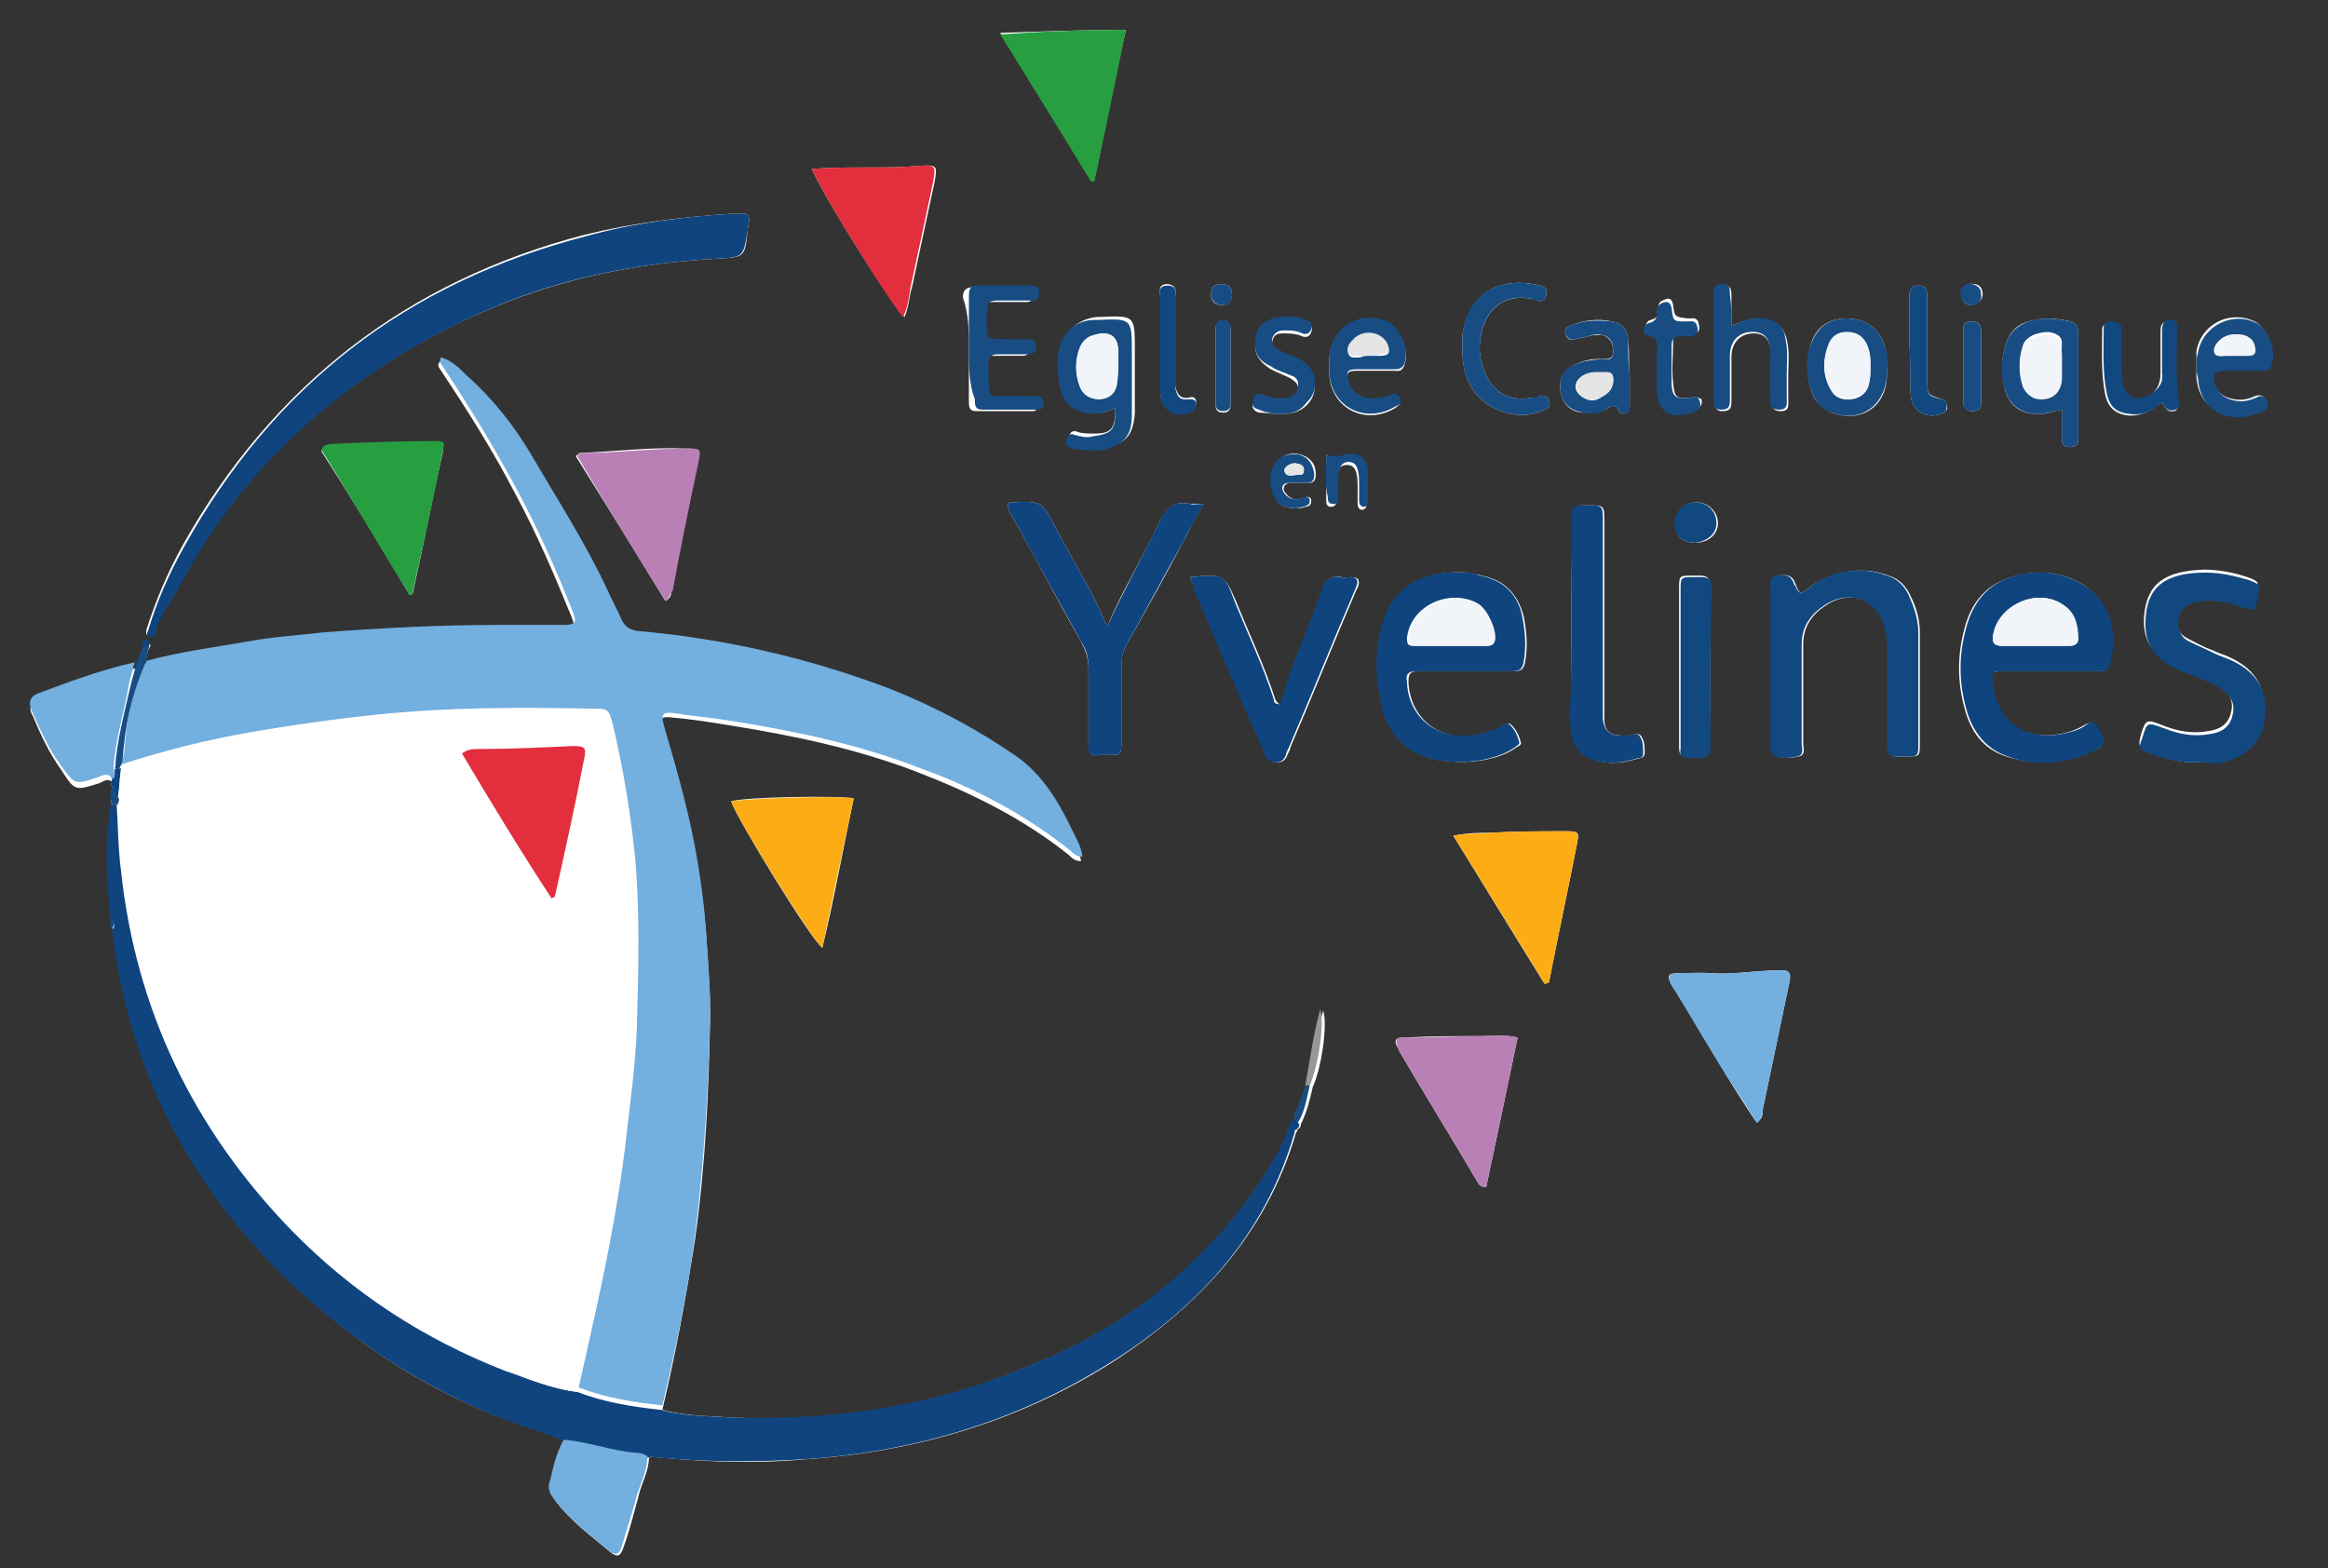 <?xml version="1.0" encoding="utf-8"?>
<!-- Generator: Adobe Illustrator 19.2.1, SVG Export Plug-In . SVG Version: 6.00 Build 0)  -->
<svg version="1.1" id="Calque_1" xmlns="http://www.w3.org/2000/svg" xmlns:xlink="http://www.w3.org/1999/xlink" x="0px" y="0px"
	 viewBox="0 0 155.7 104.9" style="enable-background:new 0 0 155.7 104.9;" xml:space="preserve">
<rect x="0" y="0" width="155.7" height="104.9" fill="#333333" stroke="none"/>
<style type="text/css">
	.st0{fill:#FFFFFF;}
	.st1{fill:#73AFDF;}
	.st2{fill:#0F447E;}
	.st3{fill:#124880;}
	.st4{fill:#E22E3D;}
	.st5{fill:#FCAD15;}
	.st6{fill:#279F41;}
	.st7{fill:#B980B5;}
	.st8{fill:#184D83;}
	.st9{fill:#979797;}
	.st10{fill:#F1F4F8;}
	.st11{fill:#E5E5E6;}
</style>
<g>
	<path class="st0" d="M7.5,52.6c0,0.4-0.2,0.8,0,1.2c-0.4,2.6-0.3,5.1,0,7.7c0,0.2-0.1,0.5,0.1,0.7c0.5,4.4,1.7,8.6,3.7,12.6
		c2.1,4.1,4.8,7.8,8.2,11c4.2,4,9,7.2,14.5,9.2c1.3,0.5,2.6,0.8,3.8,1.4c-0.5,0.8-0.7,1.8-0.9,2.7c-0.1,0.4,0,0.8,0.2,1.2
		c1,1.4,2.4,2.4,3.7,3.5c0.5,0.4,0.7,0.3,0.9-0.3c0.4-1.1,0.7-2.3,1-3.4c0.2-0.9,0.7-1.7,0.7-2.6c0.3-0.1,0.5,0,0.8,0
		c3.3,0.3,6.5,0.4,9.8,0.1c7.2-0.5,14-2.5,20.1-6.3c6-3.8,10.6-8.7,12.6-15.6c0.1,0,0.1-0.1,0-0.1c0.2-0.1,0.3-0.2,0.3-0.4
		c0.4-0.8,0.6-1.6,0.8-2.5c0.6-1.3,1-4.2,0.7-5.1c-0.5,1.7-0.7,3.4-1,5.1c-0.3,0.7-0.5,1.4-0.8,2.1c-0.4,0.5-0.5,1.1-0.8,1.6
		c-1.7,3.3-4,6.2-6.8,8.7c-3.8,3.5-8.4,5.7-13.2,7.4c-5.6,1.9-11.3,2.6-17.2,2.3c-1.5-0.1-3-0.1-4.4-0.5c0.9-3.8,1.6-7.6,2.2-11.5
		c0.7-5,0.9-9.9,1-14.9c0-1.4-0.1-2.8-0.2-4.2c-0.1-1.9-0.3-3.7-0.6-5.5c-0.5-3.2-1.4-6.3-2.3-9.4C44.1,48,44.2,47.9,45,48
		c1.2,0.1,2.5,0.3,3.7,0.5c4.4,0.7,8.7,1.6,12.8,3.2c3.6,1.4,7,3.1,10,5.5c0.2,0.2,0.4,0.4,0.8,0.4c-0.1-0.7-0.4-1.3-0.7-1.8
		c-0.9-1.9-2-3.6-3.7-4.9c-2.6-1.9-5.4-3.4-8.4-4.5c-5.5-2.2-11.1-3.4-17-3.9c-0.5,0-0.8-0.2-1-0.7c-0.3-0.7-0.6-1.4-1-2.1
		c-1.4-3-3.2-5.9-4.9-8.7c-1.3-2.1-2.7-4-4.5-5.6c-0.5-0.5-1-1-1.7-1.2c-0.2,0.3,0,0.4,0.1,0.6c1.8,2.7,3.5,5.4,5,8.3
		c1.4,2.6,2.6,5.4,3.7,8.1c0.3,0.7,0.2,0.9-0.6,0.9c-1.5,0-3,0-4.4,0c-3.9,0-7.8,0.2-11.7,0.5c-1.7,0.1-3.3,0.3-5,0.6
		c-2.3,0.4-4.5,0.7-6.8,1.3c0-0.3,0.1-0.6,0.2-1c0.1-0.2,0.3-0.4,0-0.5c-0.2-0.1-0.3,0.2-0.3,0.3c0,0.1,0,0.1,0,0.2
		c-0.2,0.4-0.3,0.8-0.5,1.2c-2.3,0.4-4.4,1.2-6.5,2.1c-0.6,0.2-0.7,0.6-0.4,1.1c0.5,1.2,1.1,2.5,1.9,3.6c0.9,1.4,0.9,1.4,2.5,0.9
		c0.3-0.1,0.7-0.5,1,0.1C7.4,52.3,7.4,52.4,7.5,52.6z M48.9,14.3c-3.2,0.2-6.5,0.6-9.8,1.4c-11.9,3.1-20.9,10.1-26.9,20.8
		c-1,1.8-1.8,3.7-2.4,5.6c0,0.2-0.1,0.3,0.1,0.4c0.2,0.1,0.3,0,0.4-0.2c0.2-1.1,1-1.9,1.4-2.8C16.3,31,23.2,24.9,32,21
		c5.1-2.3,10.4-3.4,16-3.7c1.8-0.1,1.8-0.1,2-1.8c0-0.3,0.1-0.5,0.1-0.8c0-0.2-0.1-0.4-0.3-0.4C49.6,14.3,49.3,14.3,48.9,14.3z
		 M137,44.9c1.1,0,2.2,0,3.3,0c0.3,0,0.6,0,0.7-0.4c0.9-3.3-0.8-5.9-4.2-6.2c0,0-0.1,0-0.1,0c-2.6,0-4.6,1-5.3,3.7
		c-0.5,1.8-0.5,3.6,0,5.4c0.4,1.5,1.2,2.7,2.8,3.2c1.9,0.6,3.8,0.5,5.6-0.3c1-0.4,1-0.5,0.5-1.5c-0.2-0.4-0.4-0.6-0.9-0.3
		c-0.3,0.2-0.8,0.4-1.2,0.5c-2.6,0.7-4.7-0.6-5-3.2c-0.1-0.8-0.1-0.9,0.7-0.9C135,44.9,136,44.9,137,44.9z M98,44.9
		C98,44.9,98,44.9,98,44.9c1.1,0,2.1,0,3.2,0c0.5,0,0.7-0.1,0.8-0.6c0.2-1.1,0.1-2.1-0.1-3.1c-0.4-1.5-1.3-2.4-2.8-2.7
		c-0.3-0.1-0.7-0.1-1-0.2c-3.3-0.2-5,1.3-5.6,3.6c-0.5,1.8-0.5,3.6,0,5.4c0.3,1.2,0.9,2.2,2,2.9c1.7,1.1,5.3,1,6.9-0.2
		c0.2-0.1,0.4-0.2,0.3-0.4c-0.1-0.4-0.3-0.8-0.6-1.1c-0.3-0.3-0.6,0.1-0.8,0.2c-0.3,0.1-0.6,0.3-0.9,0.3c-2.7,0.9-5.1-0.7-5.2-3.4
		c0-0.5,0.1-0.7,0.6-0.7C95.8,44.9,96.9,44.9,98,44.9z M80.5,33.7c-0.5,0-0.7,0-0.9,0c-1-0.2-1.5,0.2-2,1.1c-1.1,2.4-2.5,4.6-3.5,7
		c-0.1-0.1-0.2-0.1-0.2-0.2c-0.9-2.2-2.2-4.2-3.3-6.3c-0.9-1.8-1-1.8-3-1.7c-0.1,0-0.1,0.1-0.2,0.1c0,0.5,0.3,0.8,0.5,1.2
		c1.5,2.7,2.9,5.4,4.4,8c0.3,0.6,0.5,1.1,0.5,1.8c0,1.7,0,3.4,0,5.1c0,0.6,0.2,0.8,0.7,0.7c0.2,0,0.4,0,0.6,0c0.9,0,0.9,0,0.9-0.9
		c0-1.7,0-3.4,0-5.1c0-0.5,0.1-0.9,0.3-1.3c1.3-2.3,2.6-4.6,3.8-6.9C79.5,35.6,79.9,34.7,80.5,33.7z M120.5,39.7
		c-0.3-0.2-0.3-0.4-0.4-0.6c-0.2-0.6-0.5-0.7-1.2-0.6c-0.6,0.1-0.4,0.5-0.4,0.8c0,0.8,0,1.6,0,2.4c0,2.6,0,5.3,0,7.9
		c0,0.3-0.1,0.7,0.2,0.9c0.5,0.3,1.1,0.2,1.6,0.1c0.5-0.1,0.3-0.6,0.3-0.9c0-2.2,0-4.4,0-6.6c0-1.2,0.6-2,1.5-2.6
		c1.8-1.2,3.8-0.3,4.1,1.8c0.1,0.3,0.1,0.7,0.1,1c0,0.7,0,1.5,0,2.2c0,1.4,0,2.9,0,4.3c0,0.6,0.2,0.9,0.8,0.8c0.1,0,0.2,0,0.4,0
		c0.9,0,0.9,0,0.9-0.9c0-2.5,0-5,0-7.4c0-0.8-0.2-1.6-0.6-2.4c-0.3-0.7-0.8-1.2-1.5-1.4c-0.8-0.3-1.6-0.4-2.5-0.3
		C122.4,38.4,121.4,38.9,120.5,39.7z M146.9,51c0.4,0,0.9,0,1.3-0.1c1.9-0.3,3-1.4,3.2-3.1c0.2-1.7-0.5-3-2.2-3.8
		c-0.4-0.2-0.8-0.3-1.2-0.5c-0.6-0.2-1.1-0.5-1.7-0.8c-0.6-0.3-0.8-0.8-0.7-1.5c0.1-0.6,0.4-1,1.1-1.1c1.1-0.3,2.1,0,3.1,0.3
		c0.8,0.3,0.8,0.3,1.1-0.6c0.2-0.9,0.2-0.9-0.6-1.2c-0.9-0.3-1.9-0.5-2.9-0.5c-2.6,0.1-3.8,0.9-4,3.1c-0.1,1.4,0.4,2.4,1.6,3.1
		c0.5,0.3,1,0.5,1.6,0.7c0.7,0.2,1.3,0.4,1.9,0.9c0.7,0.5,0.9,1.1,0.7,1.8c-0.2,0.8-0.8,1.1-1.5,1.2c-1.1,0.2-2.1,0-3.1-0.4
		c-1-0.4-1.1-0.4-1.4,0.6c-0.2,0.8-0.2,0.8,0.5,1.1C144.8,50.8,145.9,51,146.9,51z M79.6,38.6c0.1,0.3,0.2,0.5,0.3,0.7
		c1.2,2.9,2.5,5.8,3.7,8.7c0.4,0.8,0.7,1.6,1.1,2.5c0.1,0.3,0.3,0.5,0.7,0.5c0.4,0,0.6-0.2,0.7-0.5c0.1-0.2,0.2-0.4,0.2-0.5
		c1.5-3.5,2.9-7,4.4-10.5c0.1-0.2,0.3-0.5,0.1-0.8c-0.4-0.2-0.8,0-1.1-0.1c-0.6-0.1-1,0.1-1.2,0.8c-0.5,1.4-1,2.7-1.5,4
		c-0.5,1.2-0.9,2.5-1.3,3.7c-0.3,0-0.3-0.2-0.4-0.3c-0.7-2.2-1.7-4.3-2.6-6.5C81.9,38.4,81.8,38.4,79.6,38.6z M54.3,11.3
		c0.8,1.9,5.6,9.5,6.2,9.9c0.3-0.7,0.3-1.4,0.5-2c0.5-2.3,1-4.7,1.5-7c0.2-1.1,0.2-1.2-1-1.1c-1.2,0.1-2.3,0.1-3.5,0.1
		C56.8,11.2,55.6,11.2,54.3,11.3z M57.1,53.4c-1-0.2-7.3-0.1-8.2,0.2c0.4,1.2,5.3,9.2,6.1,9.8C55.8,60.1,56.4,56.7,57.1,53.4z
		 M75.3,2c-2.9,0-5.5,0.1-8.4,0.2c2.1,3.4,4.1,6.7,6.1,9.9c0.1,0,0.2,0,0.2-0.1C73.9,8.8,74.5,5.5,75.3,2z M27.4,39.8
		c0.1,0,0.2-0.1,0.2-0.1c0.7-3.1,1.3-6.3,2-9.4c0.1-0.7,0.1-0.7-0.6-0.7c-2.3,0.1-4.7,0.1-7,0.2c-0.2,0-0.4,0-0.5,0.4
		C23.5,33.3,25.5,36.6,27.4,39.8z M103.3,65.8c0.1,0,0.2-0.1,0.3-0.1c0.6-3.1,1.3-6.3,1.9-9.4c0.1-0.6,0.1-0.7-0.7-0.7
		c-1.7,0-3.4,0-5.1,0.1c-0.7,0-1.5,0-2.5,0.2C99.3,59.3,101.3,62.6,103.3,65.8z M101.5,69.4c-0.8-0.2-1.6-0.1-2.3-0.1
		c-1.8,0-3.5,0-5.3,0.1c-0.6,0-0.7,0.2-0.4,0.7c0.1,0.1,0.1,0.3,0.2,0.4c1.7,2.9,3.5,5.8,5.2,8.7c0.1,0.1,0.2,0.2,0.5,0.2
		C100.1,76.1,100.8,72.8,101.5,69.4z M44.5,40.2c0.4-0.2,0.4-0.5,0.4-0.7c0.6-2.8,1.2-5.7,1.7-8.5c0.2-1,0.2-1-0.8-1
		c-2.3-0.1-4.7,0.2-7,0.3c-0.1,0-0.1,0.1-0.3,0.2C40.5,33.7,42.5,36.9,44.5,40.2z M117.5,75.1c0.4-0.3,0.4-0.6,0.4-0.9
		c0.6-2.9,1.2-5.7,1.8-8.6c0.1-0.6-0.1-0.7-0.6-0.7c-1.6,0-3.1,0.3-4.7,0.2c-0.7,0-1.5,0-2.2,0c-0.7,0-0.7,0.2-0.4,0.8
		c0.1,0.1,0.1,0.2,0.2,0.3c1.2,1.9,2.3,3.8,3.5,5.8C116.2,73.1,116.8,74.1,117.5,75.1z M105.1,41.4c0,2.1,0,4.1,0,6.2
		c0,0.5,0.1,1.1,0.1,1.6c0.1,0.8,0.6,1.3,1.4,1.6c1.1,0.4,2.1,0.2,3.1-0.1c0.2,0,0.3-0.2,0.3-0.3c0-0.4,0-0.8-0.2-1.1
		c-0.2-0.4-0.6-0.1-0.8-0.1c-0.2,0-0.3,0-0.5,0c-0.8,0-1.2-0.3-1.2-1.1c0-0.3,0-0.6,0-0.9c0-4.1,0-8.2,0-12.3c0-1.1,0-1.1-1.1-1.1
		c-1,0-1,0-1,1C105.1,37,105.1,39.2,105.1,41.4z M114.4,44.7c0-1.8,0-3.6,0-5.5c0-0.5-0.2-0.7-0.7-0.7c-0.2,0-0.3,0-0.5,0
		c-0.9,0-0.9,0-0.9,0.9c0,3.4,0,6.9,0,10.3c0,0.1,0,0.2,0,0.3c0,0.4,0.1,0.6,0.5,0.6c0.2,0,0.5,0,0.7,0c0.6,0.1,0.8-0.2,0.8-0.8
		C114.4,48.2,114.4,46.4,114.4,44.7z M74.6,27.3c0,1.4-0.3,1.7-1.4,1.7c-0.4,0-0.8,0-1.1-0.1c-0.4-0.2-0.6,0.1-0.6,0.4
		c-0.1,0.4,0.2,0.5,0.4,0.5c0.6,0.2,1.3,0.2,2,0.1c1.4-0.2,1.9-0.8,2-2.3c0-1.4,0-2.8,0-4.2c0-2.3,0-2.3-2.3-2.2c-0.1,0-0.2,0-0.2,0
		c-1.1,0.1-1.9,0.7-2.3,1.7c-0.3,1.1-0.3,2.1,0.1,3.2c0.2,0.7,0.8,1.1,1.5,1.3C73.2,27.8,73.9,27.6,74.6,27.3z M64.8,23.3
		c0,1.2,0,2.3,0,3.5c0,0.4,0,0.7,0.5,0.7c1.2,0,2.5,0,3.7,0c0.3,0,0.4-0.1,0.4-0.4c0-0.3-0.1-0.5-0.5-0.5c-0.4,0-0.8,0-1.2,0
		c-2.3-0.1-1.9,0.5-2-2.1c0-0.5,0.2-0.8,0.7-0.7c0.7,0,1.3,0,2,0c0.3,0,0.5-0.2,0.5-0.5c0-0.3-0.1-0.5-0.5-0.5c-0.4,0-0.7,0-1.1,0
		c-1.9,0-1.7,0.3-1.7-1.8c0-0.6,0.3-0.8,0.8-0.8c0.6,0,1.2,0,1.9,0c0.4,0,0.8,0.1,0.8-0.5c0-0.5-0.4-0.5-0.7-0.5c-1.1,0-2.1,0-3.2,0
		c-0.6,0-0.8,0.2-0.8,0.7C64.8,21,64.8,22.2,64.8,23.3z M137.9,27.4c0,0.7,0,1.3,0,1.9c0,0.4,0.1,0.6,0.5,0.6c0.4,0,0.6-0.1,0.6-0.6
		c0-2.3,0-4.6,0-7c0-0.4-0.1-0.7-0.5-0.8c-0.9-0.2-1.8-0.3-2.8,0c-0.9,0.2-1.4,0.9-1.6,1.7c-0.3,1-0.2,1.9,0,2.9
		c0.3,1,1,1.6,2.2,1.6C136.9,27.7,137.3,27.5,137.9,27.4z M146.9,24.5C146.9,24.5,146.9,24.5,146.9,24.5c0,0.2,0,0.5,0,0.7
		c0.2,2.6,2.6,3,4.4,2.2c0.3-0.1,0.4-0.3,0.2-0.7c-0.2-0.3-0.4-0.3-0.7-0.2c-0.4,0.2-0.9,0.3-1.4,0.2c-0.6-0.1-1.1-0.4-1.3-1
		c-0.3-0.6-0.1-0.9,0.6-1c0.8,0,1.6,0,2.5,0c0.2,0,0.5,0,0.6-0.3c0.4-0.9-0.1-2.4-1-2.9c-1.7-0.8-3.6,0.2-3.9,2
		C146.9,23.8,146.9,24.1,146.9,24.5z M115.8,21.8c0-0.8,0-1.4,0-2c0-0.4,0-0.7-0.5-0.7c-0.5,0-0.6,0.2-0.6,0.6c0,2.4,0,4.8,0,7.2
		c0,0.4,0.1,0.6,0.5,0.6c0.4,0,0.6-0.1,0.6-0.6c0-1,0-2,0-3c0-1,0.6-1.6,1.5-1.6c0.8,0,1.1,0.5,1.2,1.5c0,0.9,0,1.9,0,2.8
		c0,0.4-0.1,0.9,0.6,0.9c0.6,0,0.5-0.4,0.5-0.8c0-0.5,0-1.1,0-1.6c0-0.8,0.1-1.6-0.1-2.4c-0.2-0.8-0.6-1.2-1.4-1.3
		C117.4,21.2,116.7,21.4,115.8,21.8z M88.9,24.4C88.9,24.4,88.9,24.4,88.9,24.4c0,0.2,0,0.4,0,0.6c0.1,2.3,2.4,3.5,4.4,2.3
		c0.3-0.2,0.4-0.3,0.3-0.6c-0.1-0.3-0.3-0.4-0.6-0.2c-0.2,0.1-0.4,0.2-0.7,0.2c-1.1,0.2-1.9-0.2-2.1-1.1c-0.2-0.6-0.1-0.8,0.5-0.8
		c0.8,0,1.6,0,2.5,0c0.3,0,0.5,0.1,0.7-0.3c0.4-0.9-0.2-2.5-1.1-2.9c-1.6-0.7-3.4,0.1-3.8,1.8C88.9,23.7,88.9,24.1,88.9,24.4z
		 M97.8,23.2c0,0.8,0.1,1.8,0.5,2.5c0.8,1.7,3.3,2.6,5,1.7c0.3-0.1,0.4-0.3,0.3-0.6c-0.1-0.3-0.3-0.4-0.6-0.3
		c-0.1,0.1-0.3,0.1-0.5,0.1c-1.6,0.3-2.8-0.4-3.3-2C99,24,98.9,23.4,99,22.8c0.2-2.1,1.6-3.2,3.5-2.8c0.1,0,0.2,0,0.3,0.1
		c0.3,0.1,0.5,0,0.6-0.3c0.1-0.4,0-0.6-0.4-0.7c-2.9-0.7-4.8,0.7-5.2,3.3C97.8,22.7,97.8,23,97.8,23.2z M126.2,24.8
		c0-0.7,0-1.3-0.2-1.8c-0.4-1.1-1.3-1.7-2.5-1.7c-1.2,0-2.1,0.6-2.4,1.8c-0.3,1.1-0.3,2.1,0.1,3.2c0.2,0.6,0.7,1,1.3,1.3
		c1.9,0.7,3.6-0.3,3.7-2.4C126.2,25,126.2,24.8,126.2,24.8z M109,25.1C108.9,25.1,108.9,25.1,109,25.1c-0.1-0.7,0-1.5-0.1-2.2
		c0-0.8-0.4-1.3-1.1-1.4c-0.9-0.2-1.9-0.1-2.8,0.3c-0.2,0.1-0.4,0.2-0.3,0.5c0.1,0.3,0.2,0.5,0.6,0.4c0.3-0.1,0.6-0.1,0.9-0.2
		c0.3-0.1,0.6-0.1,0.9-0.1c0.5,0.1,0.8,0.5,0.8,1.1c0,0.6-0.5,0.5-0.8,0.5c-0.6,0-1.2,0.1-1.8,0.4c-0.8,0.4-1.1,1-0.9,1.9
		c0.1,0.7,0.7,1.3,1.5,1.3c0.5,0,1,0,1.5-0.2c0.3-0.2,0.6-0.5,0.9,0.1c0.1,0.2,0.3,0.2,0.5,0.1c0.2-0.1,0.2-0.3,0.2-0.5
		C109,26.4,109,25.7,109,25.1z M144.6,26.9c0.2,0.3,0.3,0.7,0.8,0.6c0.4-0.1,0.2-0.5,0.2-0.8c-0.2-1.5-0.1-3-0.1-4.5
		c0-0.3,0-0.6-0.4-0.7c-0.5,0-0.6,0.2-0.6,0.7c0,0.9,0,1.9,0,2.8c0,0.7-0.3,1.2-0.8,1.5c-0.8,0.5-1.5,0.2-1.8-0.7
		c-0.1-0.5-0.1-0.9-0.1-1.4c0-0.8,0-1.6,0-2.4c0-0.4-0.2-0.4-0.6-0.4c-0.3,0-0.6,0.1-0.6,0.4c0,1.5-0.1,2.9,0.2,4.4
		c0.2,0.9,0.7,1.3,1.6,1.4C143.3,27.8,143.9,27.5,144.6,26.9z M85.6,27.7c0.7,0,1.3-0.1,1.8-0.6c0.9-0.9,0.6-2.3-0.5-2.9
		c-0.4-0.2-0.9-0.4-1.4-0.6c-0.3-0.1-0.5-0.4-0.4-0.8c0.1-0.4,0.3-0.5,0.7-0.5c0.4,0,0.9,0,1.3,0.2c0.3,0.1,0.5,0,0.6-0.3
		c0.1-0.3,0-0.5-0.3-0.6c-0.6-0.2-1.1-0.3-1.7-0.2c-1,0.1-1.5,0.5-1.7,1.3c-0.2,0.9,0.2,1.5,1,2c0.4,0.2,0.9,0.4,1.3,0.6
		c0.3,0.2,0.6,0.4,0.5,0.8c-0.1,0.4-0.4,0.7-0.8,0.7c-0.5,0-1,0-1.5-0.2c-0.4-0.2-0.5,0.1-0.7,0.4c-0.1,0.3,0.1,0.5,0.4,0.6
		C84.7,27.6,85.1,27.7,85.6,27.7z M113.1,26.6c-1,0.1-1.1,0-1.2-1c-0.1-0.9,0-1.8,0-2.7c0-0.4,0.2-0.6,0.6-0.6c0.2,0,0.5,0,0.7,0
		c0.5,0,0.5-0.3,0.4-0.7c-0.1-0.4-0.4-0.3-0.7-0.3c-0.9-0.1-0.9-0.1-1-0.9c-0.1-0.5-0.3-0.5-0.7-0.3c-0.3,0.1-0.3,0.4-0.3,0.7
		c0,0.3-0.1,0.5-0.5,0.6c-0.4,0.1-0.5,0.8-0.2,0.8c1,0.2,0.7,0.9,0.7,1.4c0,0.7,0,1.4,0,2.1c0,1.6,0.9,2.2,2.4,1.7
		c0.3-0.1,0.6-0.2,0.5-0.7C113.6,26.6,113.4,26.5,113.1,26.6z M127.7,23C127.7,23,127.7,23,127.7,23c0.1,1.2,0,2.3,0.1,3.5
		c0.1,1.1,1.2,1.6,2.2,1.1c0.2-0.1,0.3-0.3,0.2-0.5c0-0.2-0.1-0.3-0.3-0.4c-1-0.3-1-0.3-1-1.3c0-1.9,0-3.7,0-5.6
		c0-0.4-0.1-0.7-0.6-0.7c-0.5,0-0.6,0.3-0.6,0.7C127.7,20.8,127.7,21.9,127.7,23z M77.6,23c0,1.1,0,2.2,0,3.2c0,1.1,0.9,1.7,2,1.3
		c0.3-0.1,0.4-0.3,0.4-0.6c0-0.3-0.2-0.4-0.5-0.3c-0.6,0.1-0.8-0.3-0.9-0.8c0-0.3,0-0.6,0-0.9c0-1.6,0-3.2,0-4.9
		c0-0.4,0.2-0.9-0.5-1c-0.7,0-0.5,0.5-0.5,0.9C77.6,21,77.6,22,77.6,23z M132.5,24.6c0-0.8,0-1.6,0-2.4c0-0.4-0.1-0.7-0.6-0.7
		c-0.5,0-0.6,0.2-0.6,0.6c0,1.6,0,3.2,0,4.7c0,0.4,0.1,0.7,0.6,0.7c0.5,0,0.6-0.2,0.6-0.6C132.5,26.1,132.5,25.3,132.5,24.6z
		 M82.3,24.5c0-0.8,0-1.6,0-2.4c0-0.4-0.1-0.6-0.5-0.6c-0.4,0-0.5,0.2-0.5,0.6c0,1.6,0,3.2,0,4.9c0,0.4,0.1,0.6,0.5,0.6
		c0.4,0,0.5-0.2,0.5-0.6C82.3,26.1,82.3,25.3,82.3,24.5z M113.4,36.3c0.9,0,1.5-0.6,1.5-1.3c0-0.8-0.7-1.4-1.4-1.4
		c-0.8,0-1.4,0.5-1.4,1.4C112,35.8,112.5,36.3,113.4,36.3z M86.7,34c0.1,0,0.4,0,0.6-0.1c0.2,0,0.4-0.1,0.4-0.4
		c0-0.3-0.3-0.3-0.5-0.2c-0.5,0.2-0.9,0.1-1.2-0.3c-0.3-0.3-0.1-0.7,0.3-0.7c0.4,0,0.8,0,1.2,0c0.4,0,0.5-0.2,0.5-0.6
		c0-0.7-0.4-1.1-1-1.3c-0.7-0.2-1.4,0.1-1.7,0.7C85,31.7,85,32.3,85.2,33C85.4,33.7,85.8,34,86.7,34z M88.7,30.4c0,1.1,0,2.1,0,3
		c0,0.2,0,0.5,0.3,0.5c0.4,0,0.4-0.3,0.4-0.5c0-0.3,0-0.7,0-1c0-1,0.2-1.3,0.7-1.3c0.5,0,0.7,0.4,0.7,1.4c0,0.4,0,0.8,0,1.2
		c0,0.2,0.1,0.4,0.3,0.4c0.2,0,0.3-0.2,0.3-0.4c0-0.7,0-1.3,0-2c-0.1-0.9-0.6-1.3-1.5-1.1C89.6,30.5,89.2,30.7,88.7,30.4z
		 M131.8,20.4c0.4,0,0.8-0.3,0.8-0.7c0-0.4-0.2-0.7-0.6-0.7c-0.4-0.1-0.8,0.2-0.8,0.6C131.1,20,131.4,20.4,131.8,20.4z M81.7,20.4
		c0.5,0,0.7-0.3,0.7-0.7c0-0.5-0.3-0.7-0.7-0.7c-0.5,0-0.7,0.2-0.7,0.7C81,20.2,81.3,20.4,81.7,20.4z"/>
	<path class="st1" d="M9.8,44.2c2.2-0.6,4.5-0.9,6.8-1.3c1.6-0.3,3.3-0.4,5-0.6c3.9-0.3,7.8-0.5,11.7-0.5c1.5,0,3,0,4.4,0
		c0.8,0,0.9-0.2,0.6-0.9c-1.1-2.8-2.3-5.5-3.7-8.1c-1.5-2.8-3.2-5.6-5-8.3c-0.1-0.2-0.3-0.3-0.1-0.6c0.7,0.2,1.2,0.7,1.7,1.2
		c1.8,1.6,3.3,3.5,4.5,5.6c1.7,2.9,3.5,5.7,4.9,8.7c0.3,0.7,0.7,1.4,1,2.1c0.2,0.4,0.5,0.6,1,0.7c5.8,0.5,11.5,1.8,17,3.9
		c3,1.2,5.8,2.7,8.4,4.5c1.7,1.2,2.8,3,3.7,4.9c0.3,0.6,0.6,1.1,0.7,1.8c-0.4,0-0.6-0.2-0.8-0.4c-3-2.4-6.4-4.2-10-5.5
		c-4.1-1.6-8.4-2.5-12.8-3.2c-1.2-0.2-2.5-0.3-3.7-0.5c-0.8-0.1-0.9,0.1-0.7,0.8c0.9,3.1,1.8,6.2,2.3,9.4c0.3,1.8,0.5,3.7,0.6,5.5
		c0.1,1.4,0.2,2.8,0.2,4.2c-0.1,5-0.4,10-1,14.9c-0.5,3.9-1.3,7.7-2.2,11.5c-1.9-0.2-3.8-0.5-5.6-1.2c0.3-1.3,0.6-2.6,0.9-4
		c0.9-4,1.7-8,2.2-12c0.3-2.7,0.7-5.4,0.8-8.2c0.1-3.7,0.2-7.4-0.1-11c-0.3-3.1-0.8-6.1-1.5-9.1c-0.3-1.1-0.3-1.1-1.4-1.1
		c-4.8-0.1-9.6-0.1-14.4,0.4c-2.9,0.3-5.7,0.7-8.6,1.2c-2.8,0.5-5.6,1.2-8.4,2.1c-0.1,0.1-0.1,0.1-0.2,0c0.4-0.5,0.3-1.1,0.4-1.7
		C8.5,47.8,9,46,9.8,44.2z"/>
	<path class="st2" d="M38.6,93.1c1.8,0.7,3.7,1,5.6,1.2c1.4,0.4,2.9,0.4,4.4,0.5c5.9,0.2,11.6-0.4,17.2-2.3
		c4.9-1.7,9.4-3.9,13.2-7.4c2.8-2.5,5.1-5.4,6.8-8.7c0.3-0.5,0.3-1.2,0.8-1.6c0.1,0.1,0.2,0.3,0.3,0.4c0,0.2-0.1,0.3-0.3,0.4
		c0,0,0,0.1,0,0.1c-2,7-6.6,11.9-12.6,15.6c-6.1,3.8-12.9,5.8-20.1,6.3c-3.3,0.2-6.5,0.2-9.8-0.1c-0.3,0-0.5-0.1-0.8,0
		c-0.4-0.3-1-0.2-1.4-0.3c-1.4-0.2-2.7-0.7-4.2-0.8c-1.2-0.6-2.6-0.9-3.8-1.4c-5.5-2.1-10.2-5.2-14.5-9.2c-3.3-3.2-6.1-6.8-8.2-11
		c-2-4-3.2-8.2-3.7-12.6c0.2-0.2,0.2-0.5-0.1-0.7c-0.3-2.6-0.4-5.1,0-7.7c0.1,0,0.3,0,0.4,0c0.1,1.5,0.1,3,0.3,4.5
		c1,9.3,4.9,17.3,11.4,24c4.1,4.2,8.9,7.3,14.3,9.4C35.4,92.2,36.9,92.9,38.6,93.1z"/>
	<path class="st2" d="M48.9,14.3c0.4,0,0.6,0,0.9,0c0.2,0,0.3,0.2,0.3,0.4c0,0.3-0.1,0.5-0.1,0.8c-0.3,1.7-0.3,1.7-2,1.8
		C42.4,17.6,37,18.7,32,21c-8.8,4-15.7,10-20.2,18.6c-0.5,0.9-1.2,1.7-1.4,2.8c0,0.2-0.2,0.3-0.4,0.2c-0.2-0.1-0.2-0.2-0.1-0.4
		c0.6-2,1.4-3.8,2.4-5.6c6-10.8,14.9-17.7,26.9-20.8C42.4,14.9,45.7,14.5,48.9,14.3z"/>
	<path class="st2" d="M137,44.9c-1,0-2,0-3,0c-0.8,0-0.8,0-0.7,0.9c0.3,2.6,2.4,3.9,5,3.2c0.4-0.1,0.8-0.2,1.2-0.5
		c0.5-0.4,0.7-0.1,0.9,0.3c0.5,0.9,0.5,1-0.5,1.5c-1.8,0.8-3.7,1-5.6,0.3c-1.5-0.5-2.4-1.7-2.8-3.2c-0.5-1.8-0.5-3.6,0-5.4
		c0.7-2.7,2.7-3.8,5.3-3.7c0,0,0.1,0,0.1,0c3.4,0.4,5.1,3,4.2,6.2c-0.1,0.4-0.4,0.4-0.7,0.4C139.2,44.9,138.1,44.9,137,44.9z
		 M136.1,43.2c0.8,0,1.6,0,2.3,0c0.3,0,0.6-0.1,0.6-0.5c-0.1-0.9-0.3-1.8-1.1-2.3c-1.7-1.1-4.3,0.1-4.6,2.1
		c-0.1,0.5,0.1,0.7,0.6,0.7C134.6,43.2,135.4,43.2,136.1,43.2z"/>
	<path class="st2" d="M98,44.9c-1.1,0-2.2,0-3.3,0c-0.5,0-0.7,0.2-0.6,0.7c0.1,2.7,2.5,4.2,5.2,3.4c0.3-0.1,0.6-0.2,0.9-0.3
		c0.3-0.1,0.5-0.5,0.8-0.2c0.3,0.3,0.5,0.7,0.6,1.1c0.1,0.2-0.2,0.3-0.3,0.4c-1.7,1.2-5.2,1.3-6.9,0.2c-1.1-0.7-1.7-1.7-2-2.9
		c-0.4-1.8-0.5-3.6,0-5.4c0.6-2.3,2.3-3.8,5.6-3.6c0.3,0,0.7,0.1,1,0.2c1.5,0.3,2.5,1.2,2.8,2.7c0.2,1,0.3,2,0.1,3.1
		c-0.1,0.5-0.3,0.6-0.8,0.6C100.1,44.9,99,44.9,98,44.9C98,44.9,98,44.9,98,44.9z M97,43.2C97,43.2,97,43.2,97,43.2
		c0.7,0,1.5,0,2.2,0c0,0,0.1,0,0.1,0c0.3,0,0.5,0,0.6-0.4c0.1-0.7-0.5-2-1.1-2.4c-1.8-1.1-4.5,0.1-4.7,2.3c0,0.4,0.1,0.5,0.4,0.5
		C95.4,43.2,96.2,43.2,97,43.2z"/>
	<path class="st2" d="M80.5,33.7c-0.5,1-1,1.8-1.4,2.6c-1.3,2.3-2.5,4.6-3.8,6.9c-0.2,0.4-0.3,0.9-0.3,1.3c0,1.7,0,3.4,0,5.1
		c0,0.9,0,0.9-0.9,0.9c-0.2,0-0.4,0-0.6,0c-0.6,0.1-0.8-0.2-0.7-0.7c0-1.7,0-3.4,0-5.1c0-0.6-0.1-1.2-0.5-1.8c-1.5-2.7-3-5.4-4.4-8
		c-0.2-0.4-0.5-0.7-0.5-1.2c0.1,0,0.1-0.1,0.2-0.1c2-0.1,2.1-0.1,3,1.7c1.1,2.1,2.4,4.1,3.3,6.3c0,0.1,0.1,0.1,0.2,0.2
		c1.1-2.4,2.4-4.7,3.5-7c0.4-0.9,1-1.3,2-1.1C79.8,33.8,80,33.7,80.5,33.7z"/>
	<path class="st3" d="M120.5,39.7c0.9-0.8,2-1.4,3.2-1.5c0.9-0.1,1.7,0,2.5,0.3c0.7,0.2,1.2,0.7,1.5,1.4c0.3,0.7,0.6,1.5,0.6,2.4
		c0,2.5,0,5,0,7.4c0,0.9,0,0.9-0.9,0.9c-0.1,0-0.2,0-0.4,0c-0.6,0.1-0.8-0.2-0.8-0.8c0-1.4,0-2.9,0-4.3c0-0.7,0-1.5,0-2.2
		c0-0.3,0-0.7-0.1-1c-0.3-2.1-2.3-3-4.1-1.8c-0.9,0.6-1.5,1.4-1.5,2.6c0,2.2,0,4.4,0,6.6c0,0.3,0.2,0.8-0.3,0.9
		c-0.5,0.1-1.1,0.2-1.6-0.1c-0.3-0.2-0.2-0.6-0.2-0.9c0-2.6,0-5.3,0-7.9c0-0.8,0-1.6,0-2.4c0-0.3-0.1-0.7,0.4-0.8
		c0.7-0.1,1,0,1.2,0.6C120.2,39.3,120.1,39.5,120.5,39.7z"/>
	<path class="st3" d="M146.9,51c-1.1,0-2.1-0.2-3.1-0.6c-0.8-0.3-0.8-0.3-0.5-1.1c0.3-1,0.3-1,1.4-0.6c1,0.4,2,0.6,3.1,0.4
		c0.7-0.1,1.3-0.4,1.5-1.2c0.2-0.7,0-1.3-0.7-1.8c-0.6-0.4-1.2-0.6-1.9-0.9c-0.6-0.2-1.1-0.4-1.6-0.7c-1.2-0.7-1.7-1.7-1.6-3.1
		c0.1-2.2,1.4-3.1,4-3.1c1,0,1.9,0.2,2.9,0.5c0.8,0.3,0.8,0.3,0.6,1.2c-0.2,0.9-0.2,0.9-1.1,0.6c-1-0.3-2-0.6-3.1-0.3
		c-0.7,0.2-1,0.5-1.1,1.1c-0.1,0.6,0.1,1.2,0.7,1.5c0.6,0.3,1.1,0.5,1.7,0.8c0.4,0.2,0.8,0.3,1.2,0.5c1.7,0.8,2.4,2.1,2.2,3.8
		c-0.2,1.7-1.3,2.7-3.2,3.1C147.8,51,147.3,51,146.9,51z"/>
	<path class="st2" d="M79.6,38.6c2.3-0.2,2.3-0.2,3,1.7c0.9,2.2,1.9,4.3,2.6,6.5c0,0.1,0,0.3,0.4,0.3c0.4-1.2,0.8-2.5,1.3-3.7
		c0.5-1.3,1.1-2.7,1.5-4c0.2-0.6,0.6-0.9,1.2-0.8c0.4,0.1,0.8-0.1,1.1,0.1c0.2,0.3,0,0.5-0.1,0.8c-1.5,3.5-2.9,7-4.4,10.5
		c-0.1,0.2-0.2,0.4-0.2,0.5c-0.1,0.3-0.3,0.5-0.7,0.5c-0.4,0-0.6-0.2-0.7-0.5c-0.3-0.8-0.7-1.6-1.1-2.5c-1.2-2.9-2.5-5.8-3.7-8.7
		C79.8,39.1,79.7,38.9,79.6,38.6z"/>
	<path class="st4" d="M54.3,11.3c1.3-0.1,2.4-0.1,3.6-0.1c1.2,0,2.3,0,3.5-0.1c1.2-0.1,1.2,0,1,1.1c-0.5,2.4-1,4.7-1.5,7
		c-0.1,0.7-0.2,1.4-0.5,2C59.9,20.8,55.1,13.2,54.3,11.3z"/>
	<path class="st5" d="M57.1,53.4c-0.7,3.3-1.4,6.6-2.1,10c-0.8-0.7-5.7-8.6-6.1-9.8C49.9,53.4,56.1,53.2,57.1,53.4z"/>
	<path class="st6" d="M75.3,2c-0.7,3.5-1.4,6.8-2.1,10.1c-0.1,0-0.2,0-0.2,0.1c-2-3.3-4-6.5-6.1-9.9C69.7,2.1,72.4,2,75.3,2z"/>
	<path class="st6" d="M27.4,39.8c-2-3.2-3.9-6.5-5.9-9.7c0.1-0.3,0.3-0.3,0.5-0.4c2.3-0.1,4.7-0.2,7-0.2c0.7,0,0.8,0,0.6,0.7
		c-0.6,3.1-1.3,6.3-2,9.4C27.6,39.8,27.5,39.8,27.4,39.8z"/>
	<path class="st5" d="M103.3,65.8c-2-3.3-4-6.5-6.1-9.9c0.9-0.2,1.7-0.1,2.5-0.2c1.7-0.1,3.4-0.1,5.1-0.1c0.7,0,0.8,0.1,0.7,0.7
		c-0.6,3.1-1.3,6.3-1.9,9.4C103.5,65.8,103.4,65.8,103.3,65.8z"/>
	<path class="st7" d="M101.5,69.4c-0.7,3.4-1.4,6.7-2.1,10c-0.3,0-0.4-0.1-0.5-0.2c-1.7-2.9-3.5-5.8-5.2-8.7
		c-0.1-0.1-0.2-0.3-0.2-0.4c-0.2-0.6-0.2-0.7,0.4-0.7c1.8,0,3.5-0.1,5.3-0.1C100,69.3,100.7,69.2,101.5,69.4z"/>
	<path class="st7" d="M44.5,40.2c-2-3.2-4-6.5-5.9-9.7c0.2-0.2,0.2-0.2,0.3-0.2c2.3,0,4.6-0.3,7-0.3c1,0,1,0,0.8,1
		c-0.6,2.8-1.2,5.7-1.7,8.5C44.8,39.7,44.8,40,44.5,40.2z"/>
	<path class="st1" d="M117.5,75.1c-0.7-1.1-1.3-2.1-2-3.1c-1.2-1.9-2.3-3.8-3.5-5.8c-0.1-0.1-0.1-0.2-0.2-0.3
		c-0.3-0.6-0.2-0.8,0.4-0.8c0.7,0,1.5-0.1,2.2,0c1.6,0.1,3.1-0.2,4.7-0.2c0.5,0,0.7,0.1,0.6,0.7c-0.6,2.9-1.2,5.7-1.8,8.6
		C117.9,74.5,117.8,74.9,117.5,75.1z"/>
	<path class="st2" d="M105.1,41.4c0-2.2,0-4.4,0-6.6c0-1,0-1,1-1c1.1,0,1.1,0,1.1,1.1c0,4.1,0,8.2,0,12.3c0,0.3,0,0.6,0,0.9
		c0.1,0.8,0.5,1.1,1.2,1.1c0.2,0,0.3-0.1,0.5,0c0.3,0,0.6-0.3,0.8,0.1c0.2,0.3,0.2,0.7,0.2,1.1c0,0.2-0.1,0.3-0.3,0.3
		c-1,0.3-2,0.5-3.1,0.1c-0.8-0.3-1.2-0.8-1.4-1.6c-0.1-0.5-0.1-1.1-0.1-1.6C105.1,45.5,105.1,43.5,105.1,41.4z"/>
	<path class="st1" d="M7.5,52.1c-0.3-0.5-0.7-0.2-1-0.1c-1.5,0.5-1.5,0.5-2.5-0.9c-0.8-1.1-1.3-2.3-1.9-3.6
		c-0.2-0.5-0.1-0.9,0.4-1.1c2.1-0.8,4.3-1.6,6.5-2.1c-0.1,0.5-0.3,1-0.4,1.6c-0.3,1.8-0.9,3.6-1,5.4C7.6,51.6,7.8,52,7.5,52.1z"/>
	<path class="st1" d="M37.7,96.3c1.4,0.1,2.8,0.6,4.2,0.8c0.5,0.1,1,0,1.4,0.3c0,0.9-0.4,1.7-0.7,2.6c-0.3,1.2-0.7,2.3-1,3.4
		c-0.2,0.6-0.4,0.7-0.9,0.3c-1.3-1.1-2.7-2.1-3.7-3.5c-0.3-0.4-0.4-0.8-0.2-1.2C37,98.1,37.2,97.2,37.7,96.3z"/>
	<path class="st3" d="M114.4,44.7c0,1.7,0,3.5,0,5.2c0,0.6-0.2,0.9-0.8,0.8c-0.2,0-0.5,0-0.7,0c-0.4,0-0.6-0.2-0.5-0.6
		c0-0.1,0-0.2,0-0.3c0-3.4,0-6.9,0-10.3c0-0.9,0-0.9,0.9-0.9c0.2,0,0.3,0,0.5,0c0.5,0,0.7,0.2,0.7,0.7
		C114.4,41,114.4,42.8,114.4,44.7z"/>
	<path class="st8" d="M74.6,27.3c-0.7,0.3-1.4,0.5-2.1,0.3c-0.7-0.2-1.3-0.6-1.5-1.3c-0.3-1.1-0.4-2.1-0.1-3.2
		c0.3-1,1.2-1.7,2.3-1.7c0.1,0,0.2,0,0.2,0c2.3-0.1,2.3-0.1,2.3,2.2c0,1.4,0,2.8,0,4.2c0,1.4-0.6,2-2,2.3c-0.7,0.1-1.3,0-2-0.1
		c-0.3-0.1-0.5-0.2-0.4-0.5c0.1-0.3,0.2-0.6,0.6-0.4c0.4,0.1,0.8,0.2,1.1,0.1C74.4,29,74.6,28.8,74.6,27.3z M74.8,24.3
		C74.7,24.3,74.7,24.3,74.8,24.3c0-0.2,0-0.5,0-0.7c0-1.1-0.6-1.5-1.6-1.2c-0.5,0.1-0.8,0.4-1,0.9c-0.3,0.8-0.3,1.7,0,2.5
		c0.2,0.6,0.7,0.9,1.3,0.9c0.6,0,1.1-0.4,1.2-1C74.7,25.2,74.7,24.7,74.8,24.3z"/>
	<path class="st8" d="M64.8,23.3c0-1.2,0-2.3,0-3.5c0-0.6,0.2-0.8,0.8-0.7c1.1,0,2.1,0,3.2,0c0.4,0,0.7,0,0.7,0.5
		c0,0.6-0.4,0.5-0.8,0.5c-0.6,0-1.3,0-1.9,0c-0.6,0-0.8,0.1-0.8,0.8c0,2.1-0.2,1.7,1.7,1.8c0.4,0,0.7,0,1.1,0c0.4,0,0.5,0.2,0.5,0.5
		c0,0.3-0.2,0.5-0.5,0.5c-0.7,0-1.3,0-2,0c-0.6,0-0.7,0.2-0.7,0.7c0.1,2.6-0.3,2,2,2.1c0.4,0,0.8,0,1.2,0c0.4,0,0.5,0.2,0.5,0.5
		c0,0.3-0.1,0.4-0.4,0.4c-1.2,0-2.5,0-3.7,0c-0.5,0-0.5-0.3-0.5-0.7C64.8,25.7,64.8,24.5,64.8,23.3z"/>
	<path class="st8" d="M137.9,27.4c-0.6,0.1-1.1,0.3-1.6,0.3c-1.1,0-1.9-0.6-2.2-1.6c-0.3-0.9-0.3-1.9,0-2.9c0.2-0.8,0.7-1.4,1.6-1.7
		c0.9-0.3,1.8-0.2,2.8,0c0.4,0.1,0.5,0.4,0.5,0.8c0,2.3,0,4.6,0,7c0,0.5-0.2,0.6-0.6,0.6c-0.4,0-0.5-0.2-0.5-0.6
		C137.9,28.7,137.9,28.1,137.9,27.4z M137.9,24.2C137.9,24.2,137.9,24.2,137.9,24.2c0-0.2,0-0.4,0-0.6c-0.1-0.4,0.2-0.9-0.3-1.2
		c-0.5-0.3-1-0.2-1.6,0c-0.4,0.2-0.6,0.4-0.7,0.7c-0.3,0.9-0.3,1.7,0,2.6c0.3,0.7,0.8,0.9,1.5,0.8c0.6-0.1,1-0.5,1.1-1.2
		C137.9,25.1,137.9,24.6,137.9,24.2z"/>
	<path class="st8" d="M146.9,24.5c0-0.3,0-0.6,0.1-0.9c0.3-1.8,2.3-2.8,3.9-2c0.8,0.4,1.4,1.9,1,2.9c-0.1,0.3-0.3,0.3-0.6,0.3
		c-0.8,0-1.6,0-2.5,0c-0.7,0-0.9,0.3-0.6,1c0.2,0.6,0.7,0.9,1.3,1c0.5,0.1,0.9,0,1.4-0.2c0.3-0.2,0.5-0.1,0.7,0.2
		c0.2,0.3,0.1,0.5-0.2,0.7c-1.9,0.9-4.2,0.4-4.4-2.2C146.9,24.9,146.9,24.7,146.9,24.5C146.9,24.5,146.9,24.5,146.9,24.5z
		 M149.4,23.8C149.4,23.8,149.4,23.8,149.4,23.8c0.3,0,0.6,0,0.9,0c0.5,0,0.6-0.3,0.4-0.7c-0.1-0.4-0.4-0.7-0.8-0.7
		c-0.6-0.1-1.1,0-1.5,0.4c-0.2,0.2-0.4,0.5-0.3,0.8c0.1,0.3,0.5,0.2,0.7,0.2C149.1,23.8,149.2,23.8,149.4,23.8z"/>
	<path class="st8" d="M115.8,21.8c0.9-0.4,1.5-0.6,2.2-0.5c0.8,0.1,1.3,0.5,1.4,1.3c0.2,0.8,0.1,1.6,0.1,2.4c0,0.5,0,1.1,0,1.6
		c0,0.4,0.1,0.8-0.5,0.8c-0.7,0-0.6-0.4-0.6-0.9c0-0.9,0-1.9,0-2.8c0-1.1-0.4-1.5-1.2-1.5c-0.9,0-1.5,0.6-1.5,1.6c0,1,0,2,0,3
		c0,0.5-0.2,0.6-0.6,0.6c-0.4,0-0.5-0.2-0.5-0.6c0-2.4,0-4.8,0-7.2c0-0.4,0.1-0.6,0.6-0.6c0.5,0,0.5,0.3,0.5,0.7
		C115.8,20.4,115.8,21,115.8,21.8z"/>
	<path class="st8" d="M88.9,24.4c0-0.4,0-0.8,0.1-1.1c0.4-1.7,2.2-2.5,3.8-1.8c0.9,0.4,1.5,2,1.1,2.9c-0.2,0.3-0.4,0.3-0.7,0.3
		c-0.8,0-1.6,0-2.5,0c-0.6,0-0.7,0.2-0.5,0.8c0.3,0.9,1.1,1.3,2.1,1.1c0.2,0,0.5-0.1,0.7-0.2c0.3-0.2,0.5,0,0.6,0.2
		c0.2,0.3,0,0.5-0.3,0.6c-2,1.2-4.3,0-4.4-2.3C88.9,24.8,88.9,24.6,88.9,24.4C88.9,24.4,88.9,24.4,88.9,24.4z M91.5,23.8
		C91.5,23.8,91.5,23.8,91.5,23.8c0.3,0,0.5,0,0.8,0c0.6,0,0.7-0.2,0.5-0.7c-0.3-0.8-1.4-1-2.2-0.4c-0.3,0.3-0.6,0.6-0.4,1
		c0.1,0.3,0.5,0.2,0.8,0.2C91.2,23.8,91.3,23.8,91.5,23.8z"/>
	<path class="st8" d="M97.8,23.2c0-0.3,0-0.5,0-0.8c0.3-2.6,2.3-4,5.2-3.3c0.4,0.1,0.5,0.3,0.4,0.7c-0.1,0.3-0.3,0.4-0.6,0.3
		c-0.1,0-0.2,0-0.3-0.1c-1.8-0.4-3.3,0.6-3.5,2.8c-0.1,0.6,0,1.2,0.2,1.8c0.5,1.6,1.7,2.3,3.3,2c0.2,0,0.3-0.1,0.5-0.1
		c0.3-0.1,0.5,0,0.6,0.3c0.1,0.3,0,0.5-0.3,0.6c-1.7,0.9-4.2,0-5-1.7C97.9,25,97.8,24.1,97.8,23.2z"/>
	<path class="st8" d="M126.2,24.8c0,0,0,0.2,0,0.4c-0.2,2-1.8,3.1-3.7,2.4c-0.6-0.2-1-0.6-1.3-1.3c-0.4-1-0.5-2.1-0.1-3.2
		c0.4-1.2,1.2-1.8,2.4-1.8c1.2,0,2.1,0.6,2.5,1.7C126.2,23.5,126.3,24,126.2,24.8z M125.1,24.5c0-0.5,0-1-0.3-1.5
		c-0.3-0.5-0.7-0.8-1.3-0.7c-0.6,0-1,0.3-1.2,0.8c-0.4,1-0.4,2,0.1,2.9c0.3,0.6,0.8,0.8,1.5,0.7c0.6-0.1,1-0.5,1.1-1
		C125.1,25.3,125.1,24.9,125.1,24.5z"/>
	<path class="st8" d="M109,25.1c0,0.7,0,1.3,0,2c0,0.2,0.1,0.4-0.2,0.5c-0.2,0.1-0.4,0.1-0.5-0.1c-0.3-0.6-0.6-0.3-0.9-0.1
		c-0.5,0.3-1,0.3-1.5,0.2c-0.8-0.1-1.4-0.6-1.5-1.3c-0.2-0.9,0.1-1.6,0.9-1.9c0.6-0.3,1.2-0.3,1.8-0.4c0.3,0,0.8,0.2,0.8-0.5
		c0-0.6-0.2-1-0.8-1.1c-0.3-0.1-0.6,0-0.9,0.1c-0.3,0.1-0.6,0.1-0.9,0.2c-0.4,0.1-0.5-0.2-0.6-0.4c-0.1-0.3,0.1-0.4,0.3-0.5
		c0.9-0.4,1.8-0.4,2.8-0.3c0.7,0.1,1.1,0.6,1.1,1.4C108.9,23.6,108.9,24.4,109,25.1C108.9,25.1,108.9,25.1,109,25.1z M107.9,25.4
		c0-0.3-0.1-0.5-0.4-0.5c-0.5,0-1.1,0-1.6,0.2c-0.7,0.4-0.7,1.1,0,1.5c0.5,0.3,0.9,0.2,1.3-0.1C107.6,26.3,107.9,25.9,107.9,25.4z"
		/>
	<path class="st3" d="M144.6,26.9c-0.6,0.6-1.3,0.9-2.1,0.8c-1-0.1-1.4-0.5-1.6-1.4c-0.3-1.5-0.2-2.9-0.2-4.4c0-0.4,0.3-0.4,0.6-0.4
		c0.3,0,0.5,0.1,0.6,0.4c0,0.8,0,1.6,0,2.4c0,0.5,0,0.9,0.1,1.4c0.2,0.9,0.9,1.2,1.8,0.7c0.6-0.4,0.9-0.8,0.8-1.5c0-0.9,0-1.9,0-2.8
		c0-0.4,0.1-0.7,0.6-0.7c0.5,0,0.4,0.4,0.4,0.7c0,1.5-0.1,3,0.1,4.5c0,0.3,0.2,0.7-0.2,0.8C144.9,27.6,144.8,27.2,144.6,26.9z"/>
	<path class="st8" d="M85.6,27.7c-0.5,0-0.9-0.1-1.4-0.3c-0.3-0.1-0.5-0.2-0.4-0.6c0.1-0.3,0.2-0.6,0.7-0.4c0.5,0.2,1,0.3,1.5,0.2
		c0.4,0,0.7-0.2,0.8-0.7c0.1-0.4-0.1-0.7-0.5-0.8c-0.4-0.2-0.9-0.3-1.3-0.6c-0.9-0.4-1.2-1-1-2c0.1-0.8,0.7-1.2,1.7-1.3
		c0.6-0.1,1.2,0,1.7,0.2c0.3,0.1,0.4,0.3,0.3,0.6c-0.1,0.3-0.3,0.4-0.6,0.3c-0.4-0.2-0.8-0.2-1.3-0.2c-0.3,0-0.6,0.2-0.7,0.5
		c-0.1,0.4,0.1,0.6,0.4,0.8c0.5,0.2,0.9,0.4,1.4,0.6c1.2,0.6,1.4,2.1,0.5,2.9C86.9,27.6,86.3,27.7,85.6,27.7z"/>
	<path class="st8" d="M113.1,26.6c0.3-0.1,0.5-0.1,0.6,0.3c0.1,0.4-0.1,0.5-0.5,0.7c-1.6,0.5-2.4-0.1-2.4-1.7c0-0.7,0-1.4,0-2.1
		c0-0.6,0.3-1.2-0.7-1.4c-0.3-0.1-0.2-0.7,0.2-0.8c0.4-0.1,0.5-0.3,0.5-0.6c0-0.3,0-0.5,0.3-0.7c0.4-0.2,0.6-0.1,0.7,0.3
		c0.1,0.9,0.1,0.9,1,0.9c0.3,0,0.6-0.1,0.7,0.3c0.1,0.3,0.1,0.6-0.4,0.7c-0.2,0-0.5,0-0.7,0c-0.4,0-0.6,0.2-0.6,0.6
		c0,0.9,0,1.8,0,2.7C111.9,26.6,112.1,26.7,113.1,26.6z"/>
	<path class="st3" d="M127.7,23c0-1.1,0-2.2,0-3.2c0-0.4,0.1-0.7,0.6-0.7c0.5,0,0.6,0.3,0.6,0.7c0,1.9,0,3.7,0,5.6c0,1,0,1.1,1,1.3
		c0.2,0.1,0.3,0.2,0.3,0.4c0,0.2,0,0.4-0.2,0.5c-1,0.5-2.1,0-2.2-1.1C127.7,25.3,127.8,24.2,127.7,23C127.7,23,127.7,23,127.7,23z"
		/>
	<path class="st3" d="M77.6,23c0-1,0-2,0-3c0-0.4-0.2-0.9,0.5-0.9c0.7,0,0.5,0.6,0.5,1c0,1.6,0,3.2,0,4.9c0,0.3,0,0.6,0,0.9
		c0.1,0.5,0.2,0.9,0.9,0.8c0.2,0,0.5,0,0.5,0.3c0,0.3-0.1,0.5-0.4,0.6c-1.1,0.4-2-0.2-2-1.3C77.6,25.2,77.6,24.1,77.6,23z"/>
	<path class="st8" d="M132.5,24.6c0,0.8,0,1.5,0,2.3c0,0.4-0.1,0.6-0.6,0.6c-0.5,0-0.6-0.2-0.6-0.7c0-1.6,0-3.2,0-4.7
		c0-0.4,0.1-0.6,0.6-0.6c0.5,0,0.6,0.3,0.6,0.7C132.5,23,132.5,23.8,132.5,24.6z"/>
	<path class="st8" d="M82.3,24.5c0,0.8,0,1.6,0,2.4c0,0.4-0.1,0.6-0.5,0.6c-0.4,0-0.5-0.2-0.5-0.6c0-1.6,0-3.2,0-4.9
		c0-0.4,0.1-0.6,0.5-0.6c0.4,0,0.5,0.2,0.5,0.6C82.3,22.9,82.3,23.7,82.3,24.5z"/>
	<path class="st3" d="M113.4,36.3c-0.9,0-1.4-0.5-1.4-1.3c0-0.8,0.6-1.4,1.4-1.4c0.8,0,1.4,0.6,1.4,1.4
		C114.8,35.7,114.2,36.2,113.4,36.3z"/>
	<path class="st8" d="M86.7,34c-0.9,0-1.3-0.3-1.6-1c-0.2-0.7-0.2-1.3,0.1-1.9c0.3-0.6,1-0.8,1.7-0.7c0.6,0.2,0.9,0.6,1,1.3
		c0,0.4-0.1,0.6-0.5,0.6c-0.4,0-0.8,0-1.2,0c-0.4,0-0.6,0.3-0.3,0.7c0.3,0.4,0.8,0.5,1.2,0.3c0.2-0.1,0.5-0.1,0.5,0.2
		c0,0.3-0.2,0.3-0.4,0.4C87.1,33.9,86.8,34,86.7,34z M86.5,31.8c0.3-0.1,0.7,0.1,0.7-0.3c0-0.3-0.3-0.4-0.5-0.5
		c-0.3-0.1-0.8,0.3-0.8,0.5C86,31.8,86.2,31.8,86.5,31.8z"/>
	<path class="st8" d="M88.7,30.4c0.5,0.2,0.9,0.1,1.3,0c0.9-0.2,1.4,0.2,1.5,1.1c0,0.7,0,1.3,0,2c0,0.2-0.1,0.4-0.3,0.4
		c-0.2,0-0.3-0.2-0.3-0.4c0-0.4,0-0.8,0-1.2c0-1-0.2-1.4-0.7-1.4c-0.5,0-0.7,0.4-0.7,1.3c0,0.3,0,0.7,0,1c0,0.3,0,0.6-0.4,0.5
		c-0.3,0-0.3-0.3-0.3-0.5C88.6,32.5,88.7,31.6,88.7,30.4z"/>
	<path class="st8" d="M7.7,51.4c0.1-1.8,0.6-3.6,1-5.4c0.1-0.5,0.3-1,0.4-1.6c0.2-0.4,0.3-0.8,0.5-1.2c0.1,0,0.2,0,0.4,0
		c-0.1,0.3-0.2,0.6-0.2,1C9,46,8.5,47.8,8.3,49.8c-0.1,0.6,0,1.2-0.4,1.7C7.9,51.4,7.8,51.4,7.7,51.4z"/>
	<path class="st9" d="M87.3,72.6c0.3-1.6,0.5-3.3,1-5.1c0.3,0.9-0.1,3.7-0.7,5.1C87.6,72.6,87.4,72.6,87.3,72.6z"/>
	<path class="st8" d="M131.8,20.4c-0.4,0-0.7-0.4-0.7-0.8c0-0.4,0.4-0.7,0.8-0.6c0.4,0.1,0.6,0.3,0.6,0.7
		C132.6,20.1,132.2,20.5,131.8,20.4z"/>
	<path class="st8" d="M81.7,20.4c-0.4,0-0.7-0.3-0.7-0.7c0-0.5,0.2-0.7,0.7-0.7c0.4,0,0.7,0.2,0.7,0.7
		C82.4,20.2,82.2,20.4,81.7,20.4z"/>
	<path class="st8" d="M87.3,72.6c0.1,0,0.2,0,0.3,0c-0.2,0.8-0.3,1.7-0.8,2.5c-0.1-0.1-0.2-0.3-0.3-0.4C86.8,74,87.1,73.3,87.3,72.6
		z"/>
	<path class="st2" d="M7.7,51.4c0.1,0,0.2,0,0.2,0c0.1,0,0.1,0,0.2,0C8,52,8,52.7,7.9,53.3c-0.3-0.1-0.2-0.5-0.4-0.7
		c-0.1-0.2-0.1-0.3,0-0.5C7.8,52,7.6,51.6,7.7,51.4z"/>
	<path class="st8" d="M7.5,52.6c0.3,0.2,0.1,0.6,0.4,0.7c0.1,0.2,0.1,0.3,0,0.5c-0.1,0-0.3,0-0.4,0C7.3,53.3,7.4,53,7.5,52.6z"/>
	<path class="st8" d="M7.4,61.4c0.3,0.2,0.3,0.4,0.1,0.7C7.3,61.9,7.4,61.7,7.4,61.4z"/>
	<path class="st2" d="M9.9,43.3c-0.1,0-0.2,0-0.4,0c0-0.1,0-0.2,0-0.2c0.1-0.2,0.1-0.4,0.3-0.3C10.2,42.9,10,43.1,9.9,43.3z"/>
	<path class="st8" d="M86.6,75.6c0,0,0-0.1,0-0.1C86.6,75.5,86.6,75.6,86.6,75.6z"/>
	<path class="st0" d="M7.9,53.7c0.1-0.2,0.1-0.3,0-0.5C8,52.7,8,52,8.1,51.4c2.7-0.9,5.5-1.6,8.4-2.1c2.8-0.5,5.7-0.9,8.6-1.2
		c4.8-0.5,9.6-0.5,14.4-0.4c1.1,0,1.2,0,1.4,1.1c0.8,3,1.2,6.1,1.5,9.1c0.3,3.7,0.3,7.4,0.1,11c-0.1,2.7-0.5,5.5-0.8,8.2
		c-0.5,4-1.3,8-2.2,12c-0.3,1.3-0.6,2.6-0.9,4c-1.6-0.2-3.2-0.8-4.7-1.4c-5.4-2.1-10.3-5.2-14.3-9.4C13,75.6,9.1,67.6,8.2,58.3
		C8,56.8,8,55.2,7.9,53.7z M30.9,50.4c2,3.2,4,6.5,5.9,9.7C36.9,60,37,60,37,60c0.7-3.1,1.3-6.3,2-9.4c0.1-0.7,0-0.8-0.8-0.7
		C36.1,50,34,50,31.9,50.1C31.6,50.1,31.2,50,30.9,50.4z"/>
	<path class="st10" d="M136.1,43.2c-0.7,0-1.5,0-2.2,0c-0.5,0-0.7-0.2-0.6-0.7c0.3-2,2.9-3.2,4.6-2.1c0.9,0.5,1.1,1.4,1.1,2.3
		c0,0.4-0.3,0.5-0.6,0.5C137.7,43.2,136.9,43.2,136.1,43.2z"/>
	<path class="st10" d="M97,43.2c-0.8,0-1.6,0-2.4,0c-0.3,0-0.5-0.2-0.4-0.5c0.2-2.1,2.9-3.4,4.7-2.3c0.6,0.4,1.2,1.7,1.1,2.4
		c-0.1,0.4-0.3,0.4-0.6,0.4c0,0-0.1,0-0.1,0C98.5,43.2,97.7,43.2,97,43.2C97,43.2,97,43.2,97,43.2z"/>
	<path class="st10" d="M74.8,24.3c0,0.5,0,0.9-0.1,1.4c-0.1,0.7-0.6,1-1.2,1c-0.6,0-1.1-0.3-1.3-0.9c-0.3-0.8-0.3-1.7,0-2.5
		c0.2-0.5,0.5-0.7,1-0.9c1.1-0.3,1.6,0.1,1.6,1.2C74.7,23.8,74.7,24,74.8,24.3C74.7,24.3,74.7,24.3,74.8,24.3z"/>
	<path class="st10" d="M137.9,24.2c0,0.4,0,0.9,0,1.3c-0.1,0.7-0.5,1.1-1.1,1.2c-0.7,0.1-1.2-0.2-1.5-0.8c-0.3-0.9-0.3-1.7,0-2.6
		c0.1-0.3,0.3-0.6,0.7-0.7c0.5-0.2,1.1-0.3,1.6,0c0.5,0.3,0.2,0.8,0.3,1.2C137.9,23.8,137.9,24,137.9,24.2
		C137.9,24.2,137.9,24.2,137.9,24.2z"/>
	<path class="st10" d="M149.4,23.8c-0.2,0-0.3,0-0.5,0c-0.3,0-0.6,0.1-0.7-0.2c-0.1-0.3,0.1-0.6,0.3-0.8c0.4-0.4,0.9-0.5,1.5-0.4
		c0.4,0.1,0.7,0.3,0.8,0.7c0.1,0.4,0.1,0.7-0.4,0.7C150,23.8,149.7,23.8,149.4,23.8C149.4,23.8,149.4,23.8,149.4,23.8z"/>
	<path class="st11" d="M91.5,23.8c-0.2,0-0.3,0-0.5,0c-0.3,0-0.7,0.1-0.8-0.2c-0.2-0.4,0.1-0.7,0.4-1c0.7-0.6,1.8-0.4,2.2,0.4
		c0.2,0.5,0.1,0.7-0.5,0.7C92,23.8,91.7,23.8,91.5,23.8C91.5,23.8,91.5,23.8,91.5,23.8z"/>
	<path class="st10" d="M125.1,24.5c0,0.4,0,0.8-0.1,1.1c-0.1,0.6-0.5,0.9-1.1,1c-0.6,0.1-1.2-0.1-1.5-0.7c-0.5-0.9-0.5-1.9-0.1-2.9
		c0.2-0.5,0.6-0.8,1.2-0.8c0.6,0,1,0.2,1.3,0.7C125.1,23.5,125.1,24,125.1,24.5z"/>
	<path class="st11" d="M107.9,25.4c0,0.6-0.3,0.9-0.7,1.1c-0.4,0.2-0.9,0.3-1.3,0.1c-0.6-0.4-0.6-1.1,0-1.5c0.5-0.3,1-0.2,1.6-0.2
		C107.8,24.9,107.9,25.1,107.9,25.4z"/>
	<path class="st11" d="M86.5,31.8c-0.2,0-0.5,0.1-0.6-0.3c-0.1-0.2,0.4-0.6,0.8-0.5c0.3,0,0.6,0.2,0.5,0.5
		C87.2,31.9,86.7,31.7,86.5,31.8z"/>
	<path class="st4" d="M30.9,50.4c0.4-0.3,0.7-0.3,1.1-0.3c2.1,0,4.2-0.1,6.3-0.2c0.8,0,0.9,0.1,0.8,0.7c-0.6,3.1-1.3,6.3-2,9.4
		c0,0-0.1,0-0.2,0.1C34.8,56.9,32.8,53.6,30.9,50.4z"/>
</g>
</svg>
